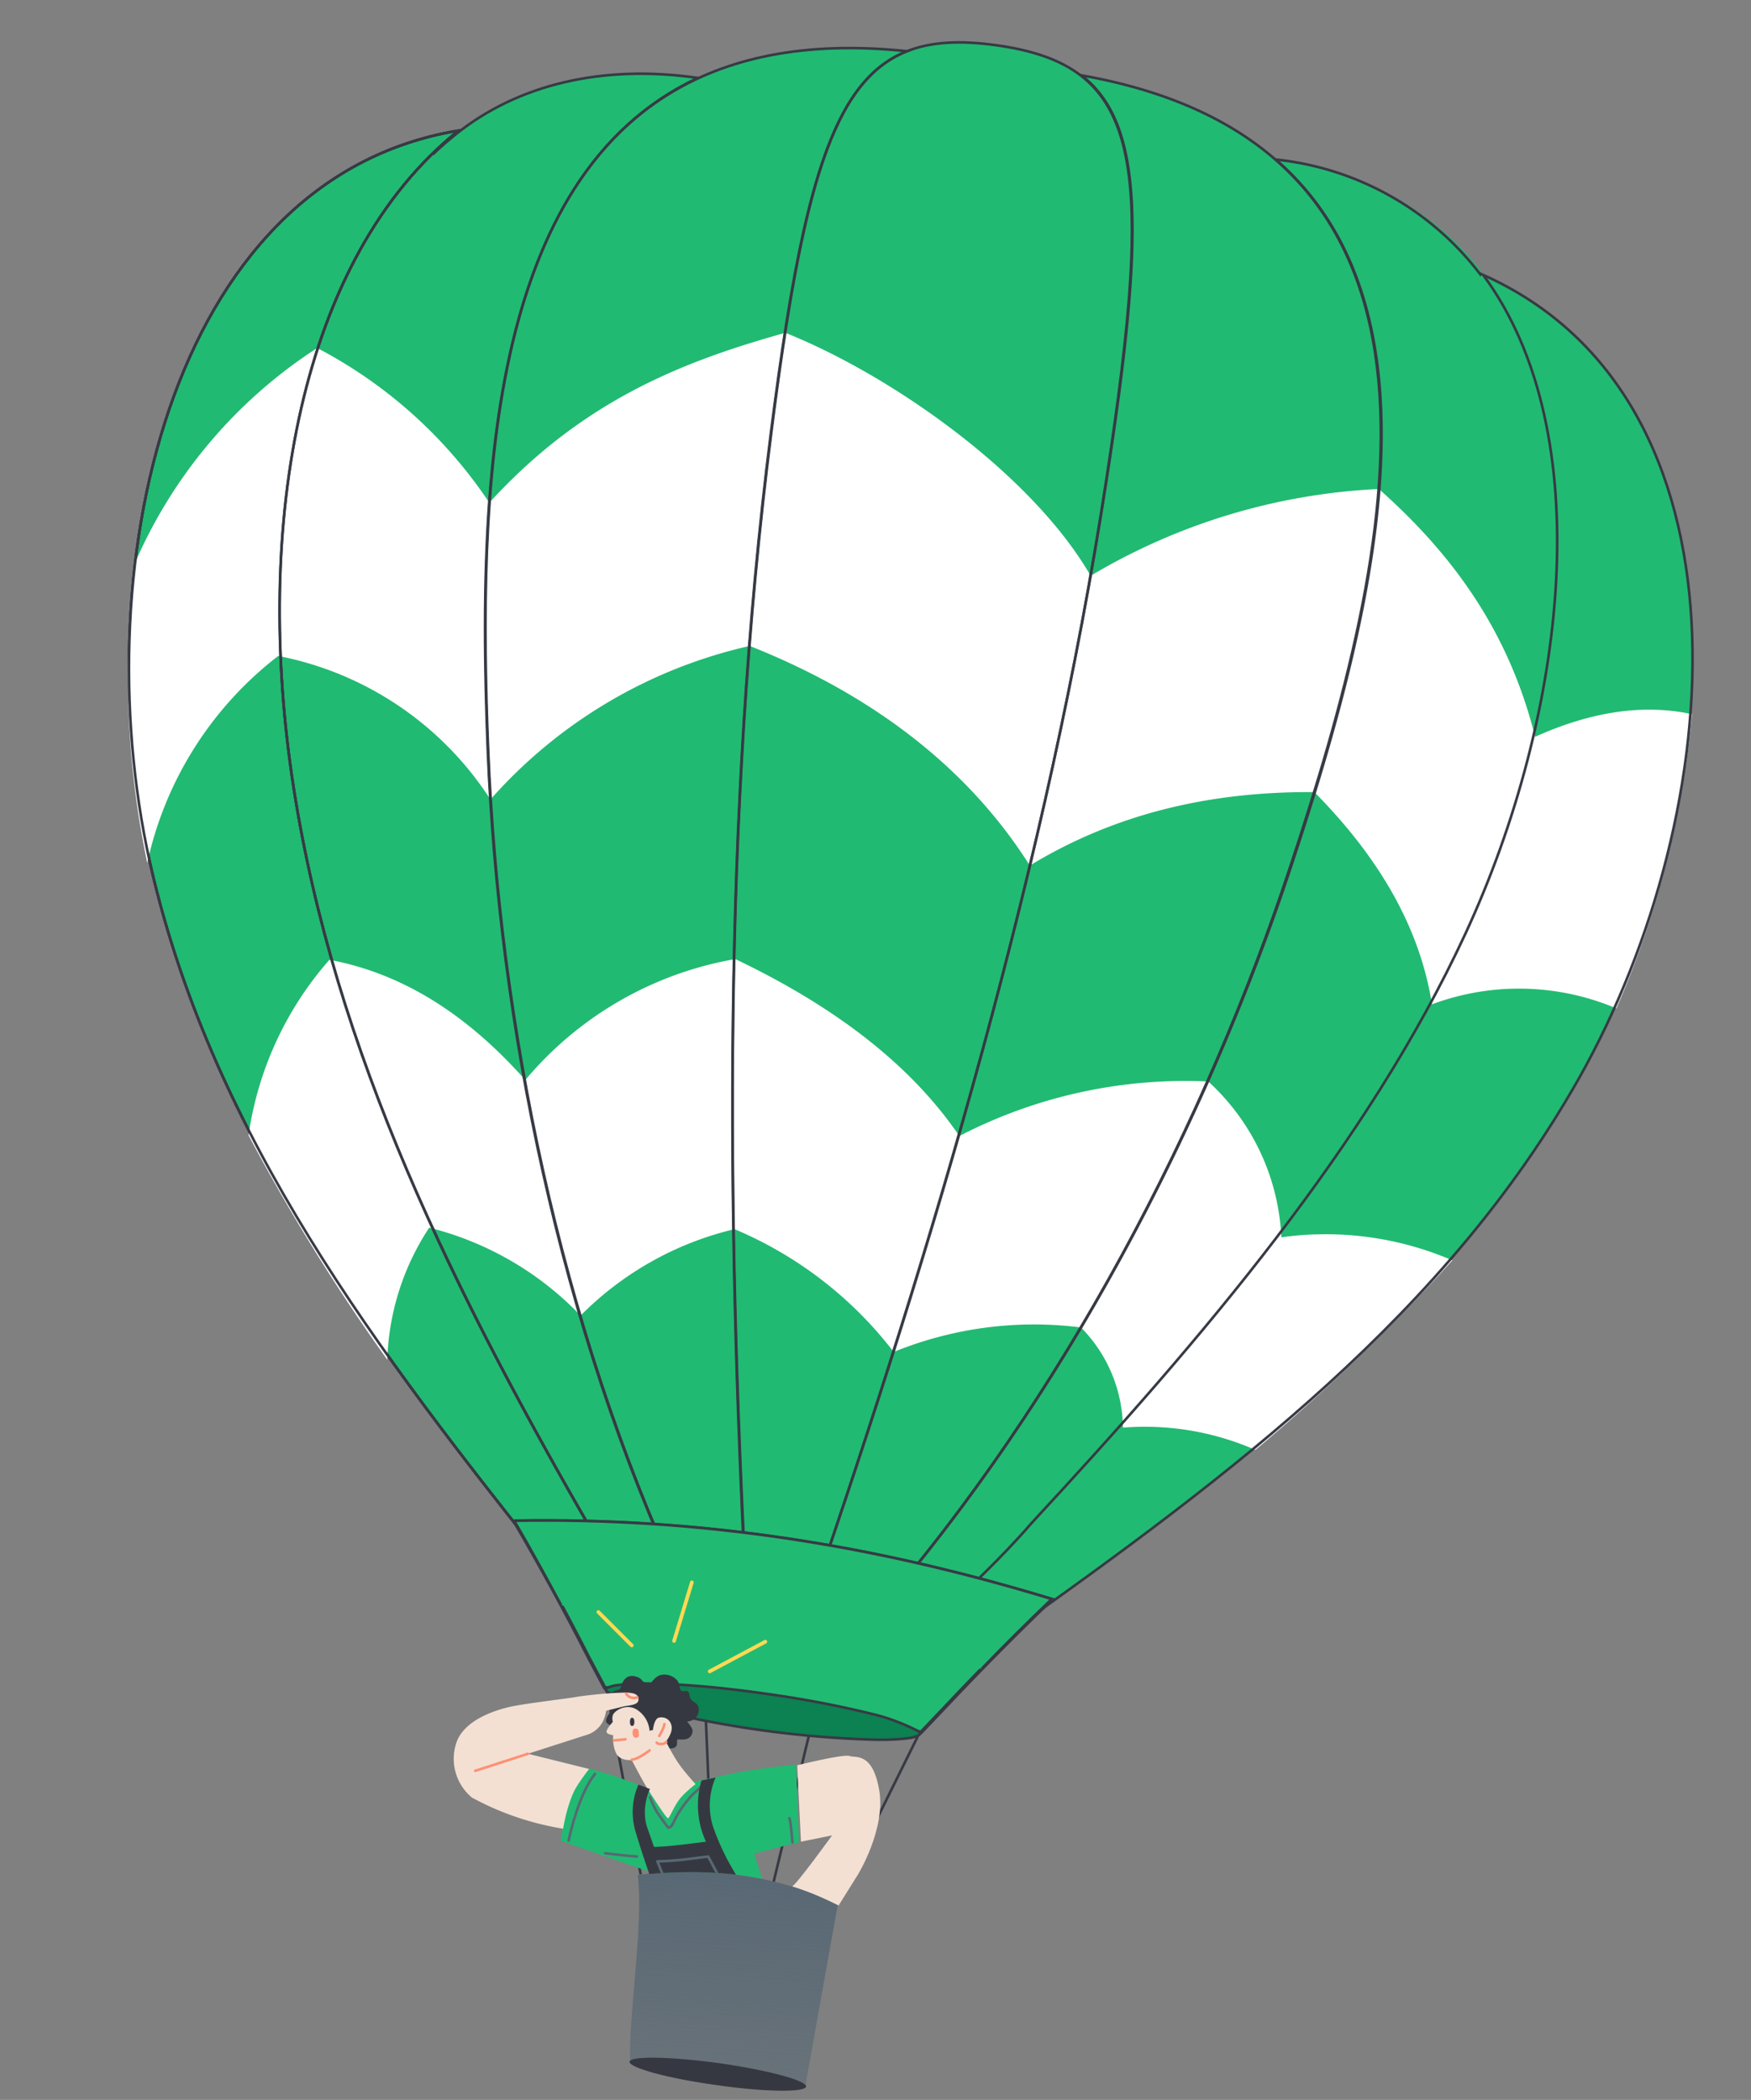<?xml version="1.0" encoding="UTF-8"?> <svg xmlns="http://www.w3.org/2000/svg" xmlns:xlink="http://www.w3.org/1999/xlink" id="Layer_1" x="0" y="0" viewBox="0 0 472 566" style="enable-background:new 0 0 472 566" xml:space="preserve"><rect x="0" y="0" width="472" height="566" fill="#808080" stroke="none"/> <style>.st1{fill-rule:evenodd;clip-rule:evenodd;fill:#21ba72}.st3{fill:none;stroke:#373a44;stroke-width:.7;stroke-miterlimit:10}</style> <path d="m172.7 505.2-9.2-50m26.8 8.9 1.7 41m26-37.1-9.6 39.8m39-39.8-22.2 44.9" style="fill:none;stroke:#373a44;stroke-width:.7"></path> <path class="st1" d="m235.3 435.9-9.7 3.7-7-7.1v-1c33.3-97.1 63.9-199.8 79.7-302.2 10.2-65.9 10.2-95.9-6.8-109C401.9 39.8 375.8 149.1 348 233c-22.8 69.2-61 143.6-112.7 202.9z"></path> <path class="st1" d="m201.4 430.1 7.7 6.7 9.2-4.3c33.5-97.4 64.2-200.4 79.9-303.1 13.5-87.8 9.1-111.8-29.6-117.2-38.7-5.4-49.6 16.4-60.8 104.5-13.1 103.1-11.9 210.6-6.7 313.4h.3z"></path> <path class="st1" d="m184.1 428.8 8.3 6.2 8.7-4.9.1-1c-5.3-102.5-6.4-209.7 6.7-312.4 8.4-66.2 16.6-95 36.6-102.9C133 2.1 127.9 114.4 131.5 202.6c3 72.8 19.2 154.8 52.6 226.2z"></path> <path class="st1" d="m166.3 426.3 8.6 6.3 8.3-5 .1-.5c-32.8-70.9-48.8-152.2-51.8-224.5-2.8-70-.3-154.9 56.5-181.5-25.8-3.7-48.4 1.8-65 15-42.6 34.1-55.6 106-44.4 177.5 11.5 73 44.4 139 87.7 212.7zm103.2 15.5-10.3 3.3-6.2-6.7v-2.3c8.7-8.7 16.8-16 25-25.5 46.6-50.3 90.7-102.2 117-158.9 27.2-58.7 36.4-134.9 4.8-177.6 74.4 33.2 66.8 144 25.8 216.6-35.7 63.1-92.5 106.1-156 151l-.1.1z"></path> <path class="st1" d="m253.1 438.4-10 3.7-6.6-7.1.1-.5c51.1-59.1 88.9-132.9 111.6-201.5 22-66.5 43-148.9-4.3-190 92.5 12.5 89.2 127.7 51.6 209-31.1 67.1-86.7 127.6-142.4 186.4z"></path> <path d="m149.5 424.1 9 6.1 7.8-4.8.1-.5-3.6-6.7c-41.3-70.9-72.5-135-83.6-205.6C68 141.2 81 69.3 123.6 35.2 44.7 48.2 22 155.6 41.2 235.9c16.9 70.6 59.7 127.5 108.3 188.2z" style="fill-rule:evenodd;clip-rule:evenodd;fill:#21ba72;stroke:#373a44;stroke-width:.7;stroke-miterlimit:10"></path> <path class="st3" d="M123.6 35.2C44.7 48.2 22 155.6 41.2 235.9c16.9 70.5 59.7 127.5 108.3 188.1v.1l9 6.1 7.8-4.8.1-.5-3.6-6.7"></path> <path d="M391.5 339.7a523 523 0 0 1-53.1 51.1 74.1 74.1 0 0 0-35.7-6 39.1 39.1 0 0 0-11.3-27c-17.1-2.2-34.5.1-50.5 6.6-11.2-14.6-26-26-42.9-33.1a86.4 86.4 0 0 0-41.5 23.3 84.9 84.9 0 0 0-40.8-23.7 68.4 68.4 0 0 0-11.3 35.6A529.1 529.1 0 0 1 67 306a91 91 0 0 1 21.8-47.3c20.4 3.8 37.7 15.4 52.8 32.4a95 95 0 0 1 56.6-32.6c26.6 12.7 47.2 28.3 60.4 47.7a132.4 132.4 0 0 1 67.1-14.7 60.6 60.6 0 0 1 19.7 42c15.7-2.2 31.8 0 46.3 6.3l-.2-.1zm44.2-67.9c11-25.1 17.9-51.9 20.4-79.3-12.9-2.8-27-.8-42.3 6.1-7.3-29.3-23-49.8-42.1-66.8a166.9 166.9 0 0 0-77.7 23.4c-15.7-27.2-53.3-53.9-82.3-65.5-27.6 7.7-54.6 18.2-79.8 45.8a125.7 125.7 0 0 0-46.4-41.7 131.1 131.1 0 0 0-49.1 57.9c-3.4 27-2.3 54.3 3.3 80.9A96.1 96.1 0 0 1 75 176.8a88 88 0 0 1 57.2 38.7 132 132 0 0 1 69.9-41.4c32.7 13 58.6 32.5 75.5 59.2 23.5-14.3 49.3-20 76.7-19.8 19 19.2 28.7 38.2 31.7 57.2 16.1-6 33.9-5.6 49.7 1.1z" style="fill-rule:evenodd;clip-rule:evenodd;fill:#fff"></path> <linearGradient id="SVGID_1_" gradientUnits="userSpaceOnUse" x1="171.2" y1="523.3" x2="156.2" y2="629.7" gradientTransform="translate(0 -200)"> <stop offset="0" style="stop-color:#373a44;stop-opacity:0"></stop> <stop offset="1" style="stop-color:#373a44"></stop> </linearGradient> <path d="m167.3 425.3 7.7 5.6m-7.7-5.6 7.7 5.6m-28.9-110.1.5-.1-.5.1zm29 110.1 6.7-4-6.7 4z" style="fill:none;stroke:url(#SVGID_1_)"></path> <linearGradient id="SVGID_00000172437415084284277260000015198197855962122419_" gradientUnits="userSpaceOnUse" x1="373.2" y1="328" x2="358.2" y2="434.8" gradientTransform="translate(0 -200)"> <stop offset="0" style="stop-color:#373a44;stop-opacity:0"></stop> <stop offset="1" style="stop-color:#373a44"></stop> </linearGradient> <path style="fill:none;stroke:url(#SVGID_00000172437415084284277260000015198197855962122419_)" d="M373.3 128.7h-.5"></path> <linearGradient id="SVGID_00000086693795457355129120000002275624614113007537_" gradientUnits="userSpaceOnUse" x1="199.2" y1="705.4" x2="195.1" y2="762.7" gradientTransform="translate(0 -200)"> <stop offset="0" style="stop-color:#586874"></stop> <stop offset="1" style="stop-color:#586874;stop-opacity:.57"></stop> </linearGradient> <path style="fill-rule:evenodd;clip-rule:evenodd;fill:url(#SVGID_00000086693795457355129120000002275624614113007537_)" d="M171.9 505.4c18.3-2.6 37 .1 54 7.6l-8.9 49.7-47.1-6.6c-.6-12.8 3.7-37.5 2-50.7z"></path> <path d="M138.6 410c50.1-.9 97 6.5 144.9 21.1-10 9.6-19.7 19.4-29.2 29.5l-6 6.3-85.3-12-4.4-8.3c-6.3-12.4-13-24.6-20-36.6z" style="fill:#21ba72;stroke:#373a44"></path> <path d="M206.3 456.5c10.1 1.4 20.2 3.3 30.1 5.8 3.8 1 7.6 2.5 11.1 4.3.5.4.6.7.5.7 0 .1-.1.3-.7.6-.6.2-1.4.5-2.5.6-2.2.3-5.4.5-9.4.4a281 281 0 0 1-60.5-8.5c-3.8-1-7.6-2.5-11.1-4.3-.5-.4-.6-.7-.5-.7 0-.1.1-.3.7-.6.6-.2 1.4-.5 2.5-.6a58 58 0 0 1 9.3-.4c7.9.1 18.6 1 30.5 2.7z" style="fill:#0c8151;stroke:#373a44;stroke-width:.7"></path> <defs> <path id="SVGID_00000028291434752427955650000015549232938671929526_" d="M129.9 447.2s114.3-12.7 135.9 7.7c21.6 20.4-27.1 60-33.7 61.4-5.9-1.3-20.7-15.1-60.2-10.9-52.3 2.5-86.9-19.2-86.9-19.2l44.9-39z"></path> </defs> <clipPath id="SVGID_00000067197668317786941400000015914070340036030089_"> <use xlink:href="#SVGID_00000028291434752427955650000015549232938671929526_" style="overflow:visible"></use> </clipPath> <path style="clip-path:url(#SVGID_00000067197668317786941400000015914070340036030089_);fill:#21ba72" d="M177.5 483.1s-8.6-3.3-11.9-4.4c-3.3-1.1-6.9-2-6.9-2s-4.8 6.2-5.8 10c-1 3.7-1.7 9.5-1.7 9.5l24.2 8.4 32 8-4.1-13 12.1-3.1-.8-20.9s-11.8 1.2-18 2.6l-13.4 2.9-5.7 2z"></path> <defs> <path id="SVGID_00000154411055511933063210000005433313090098954173_" d="M129.9 447.2s114.3-12.7 135.9 7.7c21.6 20.4-27.1 60-33.7 61.4-5.9-1.3-20.7-15.1-60.2-10.9-52.3 2.5-86.9-19.2-86.9-19.2l44.9-39z"></path> </defs> <clipPath id="SVGID_00000008838523210272619740000008880840910001284502_"> <use xlink:href="#SVGID_00000154411055511933063210000005433313090098954173_" style="overflow:visible"></use> </clipPath> <path style="clip-path:url(#SVGID_00000008838523210272619740000008880840910001284502_);fill:none;stroke:#586874;stroke-width:.7;stroke-linecap:round;stroke-linejoin:round;stroke-miterlimit:10" d="M160.4 478.1c-4 4.9-6.6 15.3-7.1 18m36.2-15.7c.1 1.1-1.2 1.7-3.1 3.6-1.8 2-3.6 4.5-4.6 6.7-.9 2.2-1.7 1.9-1.7 1.9s-2.5-3.3-3.2-4.5-1.7-3.7-1.7-3.7m38.4 12.2s-.4-5.5-.8-6.5m-41.1 10.3c-3.1-.2-8.6-.9-8.6-.9"></path> <defs> <path id="SVGID_00000071529326958452267220000015322735811218715566_" d="M129.9 447.2s114.3-12.7 135.9 7.7c21.6 20.4-27.1 60-33.7 61.4-5.9-1.3-20.7-15.1-60.2-10.9-52.3 2.5-86.9-19.2-86.9-19.2l44.9-39z"></path> </defs> <clipPath id="SVGID_00000084502640007824117750000005150761364382922910_"> <use xlink:href="#SVGID_00000071529326958452267220000015322735811218715566_" style="overflow:visible"></use> </clipPath> <path style="clip-path:url(#SVGID_00000084502640007824117750000005150761364382922910_);fill:#363841" d="M180 471.2s.9.3 1.9-.2.4-1.9.7-2.1 1.7.2 2.8-.3 1.6-1.9 1.1-2.8-1.3-1.8-1.3-1.8 1.3.1 2.5-1.2c1.1-1.3.7-3.1 0-3.6s-1.5-1-1.7-1.6-.1-1.3-.6-1.7c-.4-.3-1.5.2-1.9-.3s-.1-2.2-1.5-3.2c-1.3-1.1-3.4-1.4-4.7-.6s-1.8 2-2.3 2.2-1.7-.7-2.1-1.3c-.5-.6-2.8-1.7-4.3-.3-1.5 1.5-.9 2.9-2 3.1-1 .2-2.4.8-2.7 2.1-.3 1.4.7 3.8.7 3.8s-1.5 1.7-1.2 2.7 4 2 4 2l12.6 5.1z"></path> <defs> <path id="SVGID_00000034798873653683610620000015493108323610696852_" d="M129.9 447.2s114.3-12.7 135.9 7.7c21.6 20.4-27.1 60-33.7 61.4-5.9-1.3-20.7-15.1-60.2-10.9-52.3 2.5-86.9-19.2-86.9-19.2l44.9-39z"></path> </defs> <clipPath id="SVGID_00000027563490272292052370000003076341786348734644_"> <use xlink:href="#SVGID_00000034798873653683610620000015493108323610696852_" style="overflow:visible"></use> </clipPath> <path style="clip-path:url(#SVGID_00000027563490272292052370000003076341786348734644_);fill:#f3e0d3" d="M176 466.3s.3-2.9 1.5-3.3c1.3-.4 3.1.2 3.5 2.1.5 1.9-1.5 4.3-1.5 4.3s2.2 4.3 3.7 6.3c1.4 2 4.3 5.2 4.3 5.2s-3.2 2.4-4.5 4.3c-1.4 1.9-2.5 4.7-2.9 4.9-.4.1-3.7-5.1-5.2-7.4s-4.6-8.3-4.6-8.3-3.2.3-4.2-1.8c-1.1-2.3-.8-4.9-.8-4.9s-1.7-.2-1.8-.9c-.1-.7 1.7-2.7 1.7-2.7s-.4-1.2.2-2.2c1.2-1.5 4.1-2.6 6.4-1a7.5 7.5 0 0 1 3.3 5.6l.9-.2z"></path> <defs> <path id="SVGID_00000123398879520595907690000002069458769046535351_" d="M129.9 447.2s114.3-12.7 135.9 7.7c21.6 20.4-27.1 60-33.7 61.4-5.9-1.3-20.7-15.1-60.2-10.9-52.3 2.5-86.9-19.2-86.9-19.2l44.9-39z"></path> </defs> <clipPath id="SVGID_00000049192094654874953770000003443956213841001877_"> <use xlink:href="#SVGID_00000123398879520595907690000002069458769046535351_" style="overflow:visible"></use> </clipPath> <path style="clip-path:url(#SVGID_00000049192094654874953770000003443956213841001877_);fill:#363841" d="M170.4 465.2c.4 0 .6-.4.6-1.1s-.2-1.1-.6-1.1c-.4 0-.6.4-.6 1.1s.2 1.1.6 1.1z"></path> <defs> <path id="SVGID_00000021838937093598665110000000376687278051372678_" d="M129.9 447.2s114.3-12.7 135.9 7.7c21.6 20.4-27.1 60-33.7 61.4-5.9-1.3-20.7-15.1-60.2-10.9-52.3 2.5-86.9-19.2-86.9-19.2l44.9-39z"></path> </defs> <clipPath id="SVGID_00000142170315074617034650000012068667029708673964_"> <use xlink:href="#SVGID_00000021838937093598665110000000376687278051372678_" style="overflow:visible"></use> </clipPath> <path style="clip-path:url(#SVGID_00000142170315074617034650000012068667029708673964_);fill:none;stroke:#fe9074;stroke-width:.7;stroke-linecap:round;stroke-linejoin:round;stroke-miterlimit:10" d="m165.5 469.1 3.1-.3"></path> <defs> <path id="SVGID_00000137838231264723006020000001693040978416897155_" d="M129.9 447.2s114.3-12.7 135.9 7.7c21.6 20.4-27.1 60-33.7 61.4-5.9-1.3-20.7-15.1-60.2-10.9-52.3 2.5-86.9-19.2-86.9-19.2l44.9-39z"></path> </defs> <clipPath id="SVGID_00000060026777329300433330000002643143513074272445_"> <use xlink:href="#SVGID_00000137838231264723006020000001693040978416897155_" style="overflow:visible"></use> </clipPath> <path style="clip-path:url(#SVGID_00000060026777329300433330000002643143513074272445_);fill:#fe9074" d="M171.4 468.4c.6 0 .9-.4.8-1.3 0-.8-.3-1.2-.9-1.2-.6 0-.8.4-.8 1.3.1.8.4 1.2.9 1.2z"></path> <defs> <path id="SVGID_00000136388170373866061660000000440093265906065831_" d="M129.9 447.2s114.3-12.7 135.9 7.7c21.6 20.4-27.1 60-33.7 61.4-5.9-1.3-20.7-15.1-60.2-10.9-52.3 2.5-86.9-19.2-86.9-19.2l44.9-39z"></path> </defs> <clipPath id="SVGID_00000051353364287282775200000002264082335679022727_"> <use xlink:href="#SVGID_00000136388170373866061660000000440093265906065831_" style="overflow:visible"></use> </clipPath> <path style="clip-path:url(#SVGID_00000051353364287282775200000002264082335679022727_);fill:none;stroke:#fe9074;stroke-width:.7;stroke-linecap:round;stroke-linejoin:round;stroke-miterlimit:10" d="M179.1 464.7c-.1 1.1-1.4 3.2-1.4 3.2m1.9 1.6c-.7.9-2.4.6-2.6.2m-6.7 4.6c1.7-.1 4.8-2.5 4.8-2.5"></path> <g> <defs> <path id="SVGID_00000171699438776215691990000012466983546515091332_" d="M129.9 447.2s114.3-12.7 135.9 7.7c21.6 20.4-27.1 60-33.7 61.4-5.9-1.3-20.7-15.1-60.2-10.9-52.3 2.5-86.9-19.2-86.9-19.2l44.9-39z"></path> </defs> <clipPath id="SVGID_00000033329964118459396440000004102104077574273949_"> <use xlink:href="#SVGID_00000171699438776215691990000012466983546515091332_" style="overflow:visible"></use> </clipPath> <path style="clip-path:url(#SVGID_00000033329964118459396440000004102104077574273949_);fill:#f3e0d3" d="M172.1 457.9c-.1-1.3-1.2-1.6-3.4-1.7-4.3.1-8.6.5-12.9 1.1-1.8.4-14 1.8-18.1 2.7-4.1.9-12.9 3.6-14.8 10.1-1.6 5.2.1 10.9 4.3 14.4 7.7 4.2 16 7 24.6 8.4 0 0 .9-5.9 3-10.2 1.1-2.2 4-5.9 4-5.9l-16.5-4.1 16.2-5.2a7.3 7.3 0 0 0 4.2-3.9c.6-1.5.7-2.5.7-2.5l4.9-1.2c1.7-.3 4-.4 3.8-2z"></path> </g> <g> <defs> <path id="SVGID_00000099627836562760272830000010061882530029802685_" d="M129.9 447.2s114.3-12.7 135.9 7.7c21.6 20.4-27.1 60-33.7 61.4-5.9-1.3-20.7-15.1-60.2-10.9-52.3 2.5-86.9-19.2-86.9-19.2l44.9-39z"></path> </defs> <clipPath id="SVGID_00000000913878060413752580000008370173274100657537_"> <use xlink:href="#SVGID_00000099627836562760272830000010061882530029802685_" style="overflow:visible"></use> </clipPath> <path style="clip-path:url(#SVGID_00000000913878060413752580000008370173274100657537_);fill:none;stroke:#fe9074;stroke-width:.7;stroke-linecap:round;stroke-linejoin:round;stroke-miterlimit:10" d="m142.3 472.7-14.2 4.6m43.7-19.8c-1.5.5-2.7-.3-3-1"></path> </g> <g> <defs> <path id="SVGID_00000098901342819876920720000010637285170880271287_" d="M129.9 447.2s114.3-12.7 135.9 7.7c21.6 20.4-27.1 60-33.7 61.4-5.9-1.3-20.7-15.1-60.2-10.9-52.3 2.5-86.9-19.2-86.9-19.2l44.9-39z"></path> </defs> <clipPath id="SVGID_00000091717503776351753800000014266557232692586132_"> <use xlink:href="#SVGID_00000098901342819876920720000010637285170880271287_" style="overflow:visible"></use> </clipPath> <path style="clip-path:url(#SVGID_00000091717503776351753800000014266557232692586132_);fill:#363841" d="M140.3 561.4c.2 15.5 11.6 49.6 11.6 49.6l21.7.9-2.8-52.3 29.6-11.7s2.4 9.7 6.5 20l3.1-54.8-3-3s-3.7 1-6-1.1c-1.2-1.1-3.1-4.5-4.8-7.5-1.6-3.1-3-6.2-4.1-9.5a19 19 0 0 1 .8-12.9l-3.8.8a23.5 23.5 0 0 0 1.2 16.5c-2.5.3-10.3 1.4-14 1.4l-1.9-5.4c-1.3-4.2-.1-8.3.8-10.2l-3.1-1.2c-1.7 3.9-2 8.2-.9 12.3 1.6 5.4 5 15.8 7.1 20.3 1.1 2.4 3 6.8 4.7 10-4.2.4-12.6 1.6-21.8 6.2-12.4 6.1-21.1 16.1-20.9 31.6z"></path> </g> <g> <defs> <path id="SVGID_00000145048559309632830550000016356250971407442614_" d="M129.9 447.2s114.3-12.7 135.9 7.7c21.6 20.4-27.1 60-33.7 61.4-5.9-1.3-20.7-15.1-60.2-10.9-52.3 2.5-86.9-19.2-86.9-19.2l44.9-39z"></path> </defs> <clipPath id="SVGID_00000045578600143975839950000014887869379848053930_"> <use xlink:href="#SVGID_00000145048559309632830550000016356250971407442614_" style="overflow:visible"></use> </clipPath> <path style="clip-path:url(#SVGID_00000045578600143975839950000014887869379848053930_);fill:#363841" d="M206.8 567.9c3 7.5 6.8 15.2 11.3 19.7 10.6 10.7 18.7 11.8 27.2 14.4 8.5 2.6 33.7 8.1 33.7 8.1l4.6-24.9-47.4-18.5s-6.2-23.1-12.1-34.6c-4-7.7-10.4-15-14.2-19l-3.1 54.8z"></path> </g> <g> <defs> <path id="SVGID_00000183967571890035242410000004914732629378862488_" d="M129.9 447.2s114.3-12.7 135.9 7.7c21.6 20.4-27.1 60-33.7 61.4-5.9-1.3-20.7-15.1-60.2-10.9-52.3 2.5-86.9-19.2-86.9-19.2l44.9-39z"></path> </defs> <clipPath id="SVGID_00000098213863372495412130000006414632291063944846_"> <use xlink:href="#SVGID_00000183967571890035242410000004914732629378862488_" style="overflow:visible"></use> </clipPath> <path style="clip-path:url(#SVGID_00000098213863372495412130000006414632291063944846_);fill:none;stroke:#586874;stroke-width:.7;stroke-linecap:round;stroke-linejoin:round;stroke-miterlimit:10" d="M208.3 511.9c-4.7 2-23.1 3.9-29.3 2.6m17.4-3.8-5.5-10.3-7.2.9c-4 .4-6.5.4-6.5.4l2.2 5.4c.8 2 2.1 4.5 2.1 4.5s2.9.4 7.3.1c4.5-.4 7.6-1 7.6-1h0z"></path> </g> <g> <defs> <path id="SVGID_00000003103252773815596290000004811505135045502891_" d="M129.9 447.2s114.3-12.7 135.9 7.7c21.6 20.4-27.1 60-33.7 61.4-5.9-1.3-20.7-15.1-60.2-10.9-52.3 2.5-86.9-19.2-86.9-19.2l44.9-39z"></path> </defs> <clipPath id="SVGID_00000042698720064260007930000006072035712438032828_"> <use xlink:href="#SVGID_00000003103252773815596290000004811505135045502891_" style="overflow:visible"></use> </clipPath> <path style="clip-path:url(#SVGID_00000042698720064260007930000006072035712438032828_);fill:#f3e0d3" d="M223.8 517.2c-.8 2.6-4.5 5.8-6.3 7-1.9 1.2-4.1 1.9-4.1 1.9s-.3 3.6-1.7 4-2.4-1.1-2.4-1.1-.5.2-1.6-.5c-1.2-.7-1.6-2.3-1.6-2.3s-1.5-.8-2.2-2.8.3-5.3 1.4-6.8c1.4-1.4 3-2.6 4.8-3.5l-1.8-2 5.3-2.7c1.3-.7 10.7-13.7 10.7-13.7l-8.4 1.7-1-20.6s12.5-3.1 14.1-2.5 6.2-1.2 8 9.2c1.8 10.5-5.7 22.7-5.7 22.7l-7.5 12z"></path> </g> <g> <defs> <path id="SVGID_00000016758899123301375410000005026545670524893062_" d="M129.9 447.2s114.3-12.7 135.9 7.7c21.6 20.4-27.1 60-33.7 61.4-5.9-1.3-20.7-15.1-60.2-10.9-52.3 2.5-86.9-19.2-86.9-19.2l44.9-39z"></path> </defs> <clipPath id="SVGID_00000144320484502392230320000006392750981710945456_"> <use xlink:href="#SVGID_00000016758899123301375410000005026545670524893062_" style="overflow:visible"></use> </clipPath> <path style="clip-path:url(#SVGID_00000144320484502392230320000006392750981710945456_);fill:none;stroke:#fe9074;stroke-width:.7;stroke-linecap:round;stroke-linejoin:round;stroke-miterlimit:10" d="m209.9 513.1 1.7-1.2"></path> </g> <path d="M193.9 556.1c13.2 1.9 23.6 4.7 23.4 6.3-.2 1.6-11.1 1.5-24.2-.4-13.1-1.8-23.6-4.7-23.4-6.3.2-1.6 11-1.4 24.2.4z" style="fill-rule:evenodd;clip-rule:evenodd;fill:#363841"></path> <path class="st3" d="M162.8 418.3c-41.3-70.9-72.5-135-83.6-205.6C68 141.2 81 69.3 123.6 35.2"></path> <path class="st3" d="m149.5 424.1 9 6.1 7.8-4.8.1-.5-3.6-6.7c-41.3-70.9-72.5-135-83.6-205.6C68 141.2 81 69.3 123.6 35.2 44.7 48.2 22 155.6 41.2 235.9c16.9 70.6 59.7 127.5 108.3 188.2zm85.8 11.8-9.7 3.7-7-7.1v-1c33.3-97.1 63.9-199.8 79.7-302.2 10.2-65.9 10.2-95.9-6.8-109C401.9 39.8 375.8 149.1 348 233c-22.8 69.2-61 143.6-112.7 202.9z"></path> <path class="st3" d="m201.4 430.1 7.7 6.7 9.2-4.3c33.5-97.4 64.2-200.4 79.9-303.1 13.5-87.8 9.1-111.8-29.6-117.2-38.7-5.4-49.6 16.4-60.8 104.5-13.1 103.1-11.9 210.6-6.7 313.4h.3z"></path> <path class="st3" d="m184.1 428.8 8.3 6.2 8.7-4.9.1-1c-5.3-102.5-6.4-209.7 6.7-312.4 8.4-66.2 16.6-95 36.6-102.9C133 2.1 127.9 114.4 131.5 202.6c3 72.8 19.2 154.8 52.6 226.2z"></path> <path class="st3" d="m166.4 426.2 8.6 6.3 8.3-5 .1-.5c-32.8-70.9-48.8-152.2-51.8-224.5-2.8-70-.3-154.9 56.5-181.5-25.8-3.7-48.4 1.8-65 15-2.2 1.8-4.4 3.6-6.4 5.6m152.8 400.2-10.3 3.3-6.2-6.7v-2.3c8.7-8.7 16.8-16 25-25.5 46.6-50.3 90.7-102.2 117-158.9 27.2-58.7 36.4-134.9 4.8-177.6 74.4 33.2 66.8 144 25.8 216.6-35.7 63.1-92.5 106.1-156 151l-.1.1z"></path> <path class="st3" d="m253.1 438.4-10 3.7-6.6-7.1.1-.5c51.1-59.1 88.9-132.9 111.6-201.5 22-66.5 43-148.9-4.3-190a79.6 79.6 0 0 1 55.4 31.3"></path> <path d="M151.3 432.7c-4-7.4-8.1-15-12.7-22.8 50.1-.9 97 6.5 144.9 21.1-6.8 6.5-13 12.7-18.9 18.8" style="fill:#21ba72;stroke:#373a44;stroke-width:.7"></path> <path d="m161.3 434.5 9 9m36-1-15 8m-4.8-24-4.8 15.8" style="fill:none;stroke:#ffd953;stroke-linecap:round;stroke-linejoin:round;stroke-miterlimit:10"></path> </svg> 